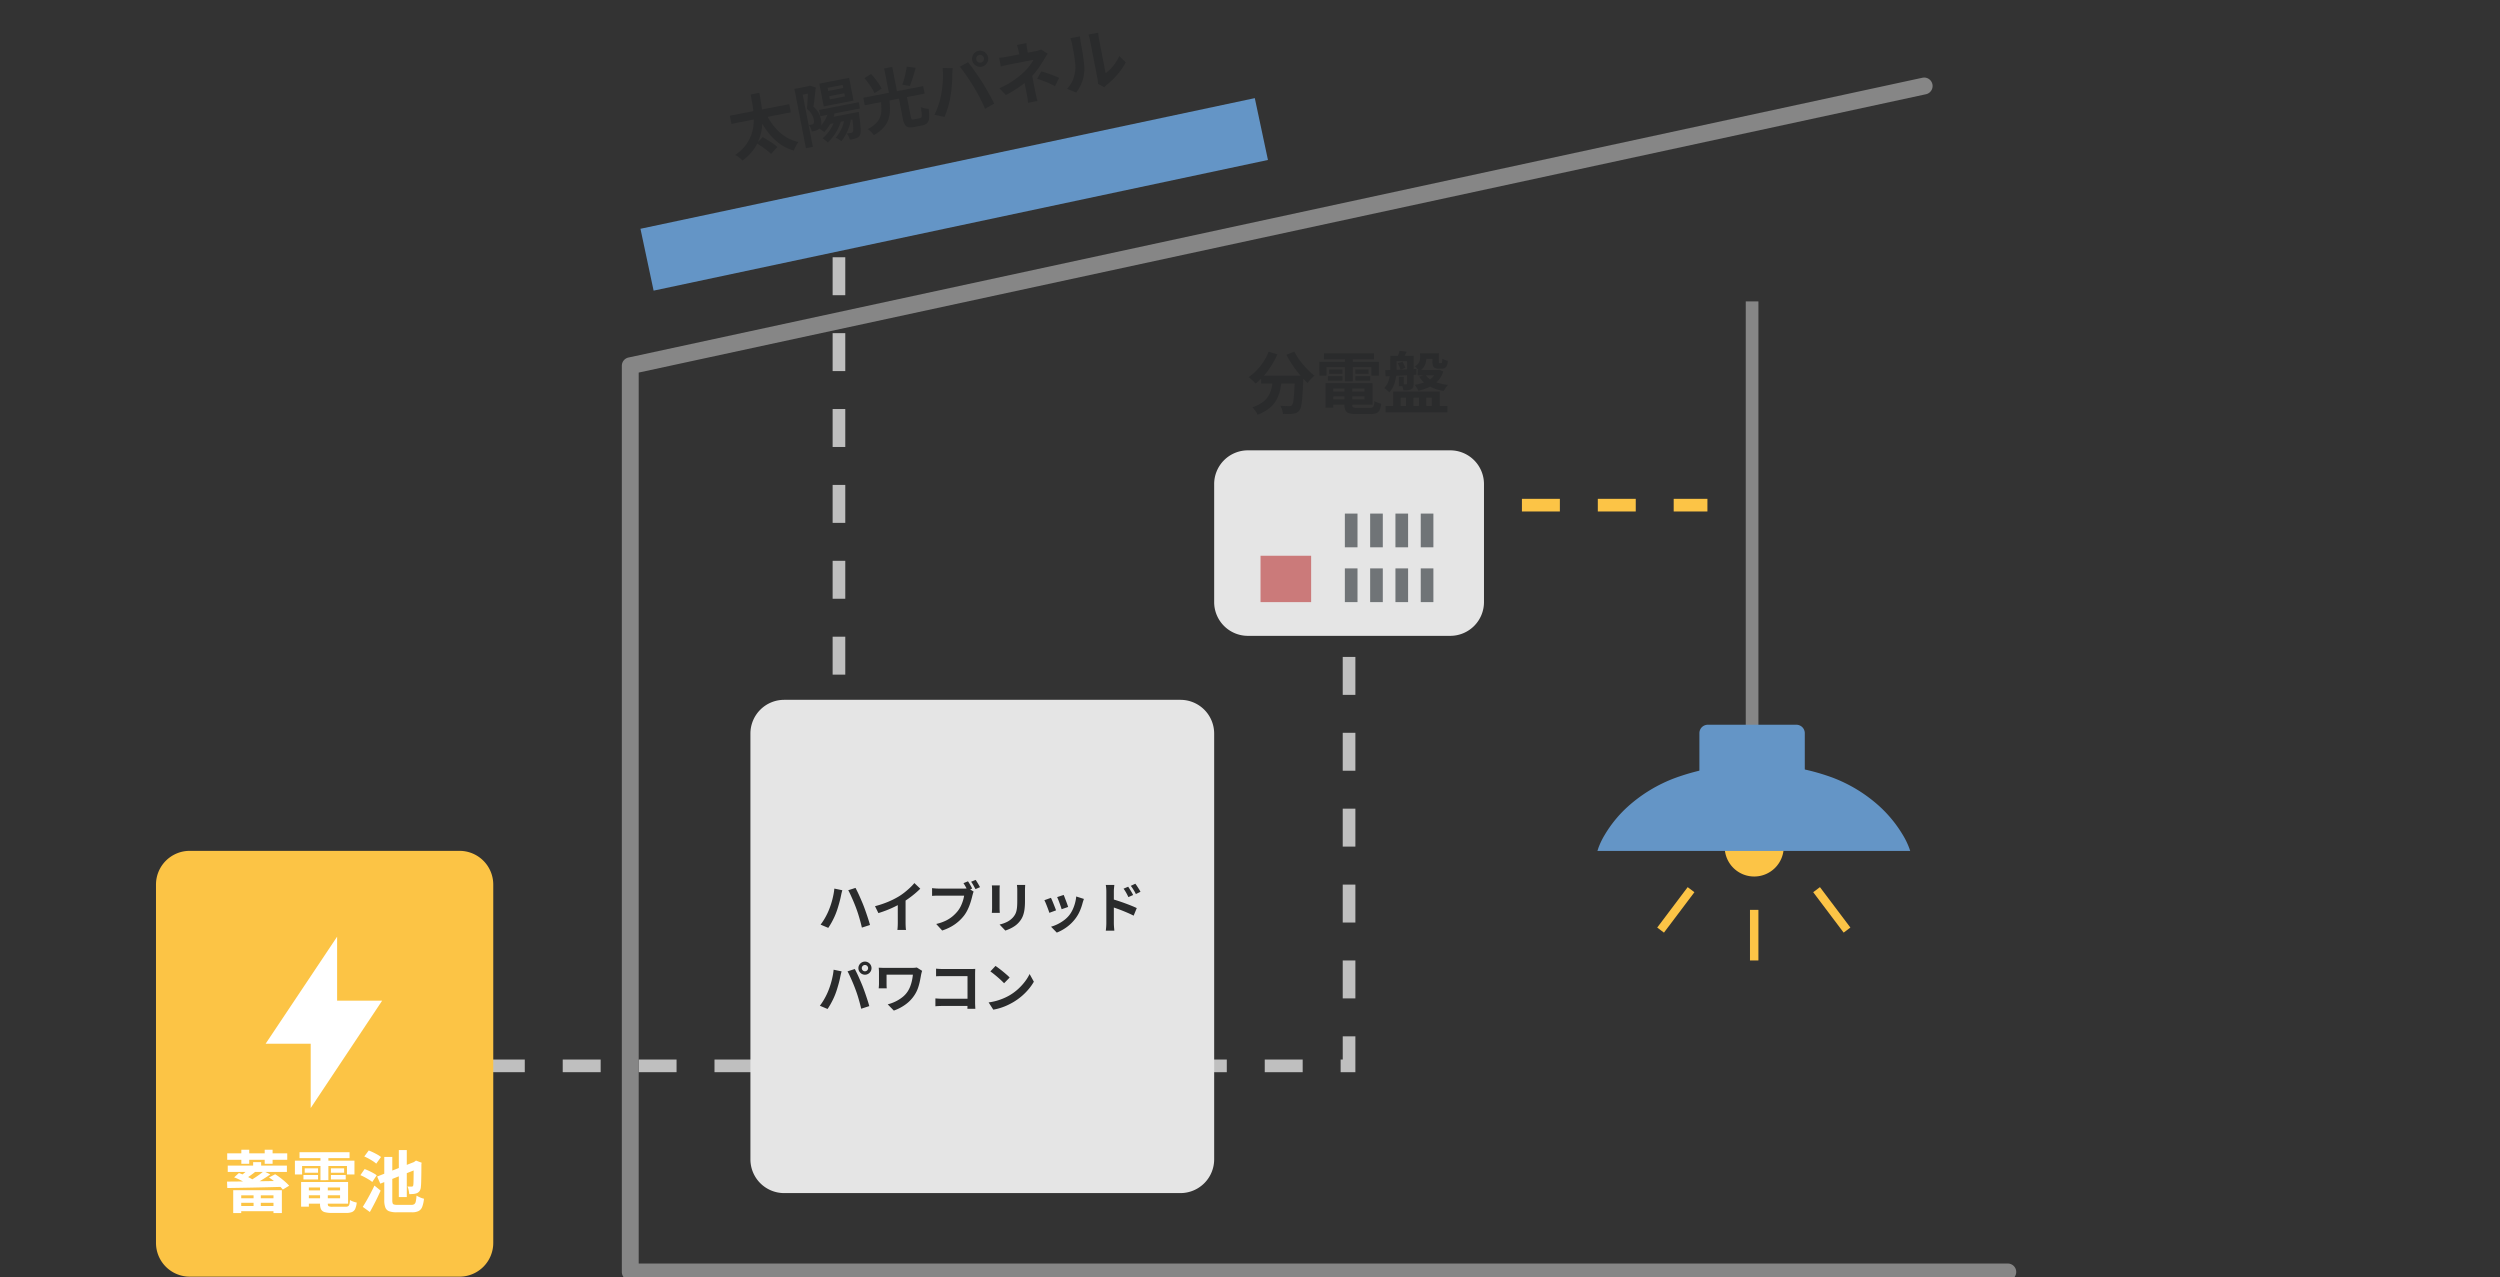 <svg xmlns="http://www.w3.org/2000/svg" xmlns:xlink="http://www.w3.org/1999/xlink" width="593" height="303" viewBox="0 0 593 303">
  <rect x="0" y="0" width="593" height="303" fill="#333333" stroke="none"/>
  <defs>
    <clipPath id="clip-path">
      <rect id="長方形_723" data-name="長方形 723" width="593" height="303" transform="translate(621 9254)" stroke="#707070" stroke-width="1" opacity="0.561"/>
    </clipPath>
  </defs>
  <g id="マスクグループ_107" data-name="マスクグループ 107" transform="translate(-621 -9254)" clip-path="url(#clip-path)">
    <g id="グループ_1844" data-name="グループ 1844" transform="translate(0 28)">
      <path id="パス_9528" data-name="パス 9528" d="M.894-9.583H15.247v1.974H.894ZM5.919-1.952,7.581-3.119q.5.43,1.073.958t1.08,1.052a7.793,7.793,0,0,1,.811.96L8.758,1.189A8.5,8.5,0,0,0,8,.2Q7.525-.355,6.973-.918T5.919-1.952ZM9.327-8.667A16.471,16.471,0,0,0,10.662-5.19a11.62,11.62,0,0,0,2.1,2.868A9.39,9.39,0,0,0,15.675-.355a4.723,4.723,0,0,0-.517.513,8.228,8.228,0,0,0-.521.656q-.243.34-.4.62a10.492,10.492,0,0,1-3.08-2.316A13.636,13.636,0,0,1,8.967-4.155a23.448,23.448,0,0,1-1.5-4.072ZM6.7-13.589h2.1Q8.793-12.354,8.738-11T8.492-8.25a17.124,17.124,0,0,1-.62,2.769A12.088,12.088,0,0,1,6.682-2.84,10.593,10.593,0,0,1,4.727-.483,11.953,11.953,0,0,1,1.814,1.432,4.7,4.7,0,0,0,1.19.58,5.737,5.737,0,0,0,.363-.193,10.932,10.932,0,0,0,3.12-1.9a9.127,9.127,0,0,0,1.8-2.1A9.941,9.941,0,0,0,5.983-6.349,14.659,14.659,0,0,0,6.5-8.824a24.446,24.446,0,0,0,.17-2.462Q6.69-12.5,6.7-13.589Zm15.244,6.7h9.573v1.512H21.946Zm1.687,2.25h6.156v1.491H23.633Zm.415-1.638,1.566.386a9.671,9.671,0,0,1-1.474,2.5,9.488,9.488,0,0,1-2.008,1.874A4.278,4.278,0,0,0,21.8-1.9q-.209-.22-.433-.44a4.422,4.422,0,0,0-.4-.355,7.38,7.38,0,0,0,1.837-1.529A6.742,6.742,0,0,0,24.048-6.275ZM25.2-4l1.463.428a10.647,10.647,0,0,1-1.8,2.655,11.71,11.71,0,0,1-2.36,2,4.881,4.881,0,0,0-.3-.388Q22.012.46,21.816.232a2.882,2.882,0,0,0-.361-.36A9.6,9.6,0,0,0,23.632-1.8,8.086,8.086,0,0,0,25.2-4Zm2.352.037,1.5.371a11.873,11.873,0,0,1-1.4,2.815,10.347,10.347,0,0,1-1.924,2.169,3.882,3.882,0,0,0-.335-.345q-.216-.2-.445-.4T24.538.328a8.06,8.06,0,0,0,1.794-1.87A9.172,9.172,0,0,0,27.548-3.967Zm1.787-.67h1.757l-.014.251q-.014.251-.03.406-.074,1.53-.178,2.513A11.4,11.4,0,0,1,30.628.059a1.912,1.912,0,0,1-.342.776,1.35,1.35,0,0,1-.455.381,2.1,2.1,0,0,1-.543.165,4.2,4.2,0,0,1-.667.061q-.409.011-.871-.009a3.825,3.825,0,0,0-.135-.817,3.556,3.556,0,0,0-.292-.767q.339.032.613.048t.433.016a.72.72,0,0,0,.249-.036A.454.454,0,0,0,28.8-.267a1.335,1.335,0,0,0,.215-.572,12.645,12.645,0,0,0,.175-1.289q.083-.852.141-2.247Zm-4.414-5v.774h3.635v-.774Zm0-2.017v.755h3.635v-.755ZM23.181-13h7.2v5.495h-7.2Zm-6.04.1h3.773v1.712H18.819V1.444H17.14Zm3.2,0h.308l.271-.069,1.252.711q-.206.686-.446,1.465t-.483,1.528q-.243.749-.476,1.38a4.941,4.941,0,0,1,.961,1.734,5.748,5.748,0,0,1,.224,1.515,4.2,4.2,0,0,1-.165,1.274,1.467,1.467,0,0,1-.553.783,1.8,1.8,0,0,1-.423.214,2.967,2.967,0,0,1-.491.125,8.371,8.371,0,0,1-1.045.037,5.181,5.181,0,0,0-.118-.821,2.837,2.837,0,0,0-.295-.816q.211.016.382.018t.311,0A.723.723,0,0,0,20-3.963a.58.58,0,0,0,.206-.345,2.456,2.456,0,0,0,.057-.569,4.467,4.467,0,0,0-.218-1.282,4.491,4.491,0,0,0-.9-1.528q.172-.535.341-1.184t.334-1.307q.165-.658.3-1.226t.218-.95ZM41.045-6.285h1.937v5.2a.93.93,0,0,0,.106.549q.106.122.5.122h1.476a.466.466,0,0,0,.4-.183,1.66,1.66,0,0,0,.194-.729q.06-.546.091-1.633a2.743,2.743,0,0,0,.518.313q.317.152.648.278t.586.195a10.723,10.723,0,0,1-.327,2.169,1.874,1.874,0,0,1-.69,1.084,2.252,2.252,0,0,1-1.258.306H43.307a3.378,3.378,0,0,1-1.394-.23,1.274,1.274,0,0,1-.68-.768,4.545,4.545,0,0,1-.189-1.46ZM36.73-6.2h2.053a20.278,20.278,0,0,1-.332,2.477A7.375,7.375,0,0,1,37.681-1.6,5.721,5.721,0,0,1,36.153.139a8.792,8.792,0,0,1-2.61,1.314,4.121,4.121,0,0,0-.3-.576,6.479,6.479,0,0,0-.426-.612,3.99,3.99,0,0,0-.446-.491,7.752,7.752,0,0,0,2.271-1.021A4.156,4.156,0,0,0,35.9-2.6a5.371,5.371,0,0,0,.585-1.66A18.077,18.077,0,0,0,36.73-6.2Zm-2.787-6.051,1.73-.656q.373.6.73,1.3t.643,1.368a8.155,8.155,0,0,1,.421,1.215L35.6-8.286A8.246,8.246,0,0,0,35.228-9.5q-.259-.685-.6-1.409T33.943-12.256Zm10.36-.771,2.033.695q-.345.709-.731,1.436t-.756,1.377q-.37.651-.714,1.145l-1.679-.638q.33-.535.676-1.229t.655-1.422Q44.1-12.39,44.3-13.027Zm-11.518,5.3H47.25v1.812H32.785ZM38.967-13.6H40.92v6.61H38.967Zm21.856,2.084a.889.889,0,0,0,.269.653.889.889,0,0,0,.653.269.9.9,0,0,0,.655-.269.886.886,0,0,0,.271-.653.892.892,0,0,0-.271-.654.892.892,0,0,0-.655-.271.886.886,0,0,0-.653.271A.894.894,0,0,0,60.823-11.512Zm-.992,0a1.825,1.825,0,0,1,.262-.96,2.018,2.018,0,0,1,.694-.7,1.817,1.817,0,0,1,.959-.261,1.826,1.826,0,0,1,.96.261,2.012,2.012,0,0,1,.7.7,1.826,1.826,0,0,1,.261.96,1.817,1.817,0,0,1-.261.959,2.018,2.018,0,0,1-.7.694,1.825,1.825,0,0,1-.96.262,1.816,1.816,0,0,1-.959-.262,2.024,2.024,0,0,1-.694-.694A1.816,1.816,0,0,1,59.831-11.512ZM51.077-4.977q.268-.676.512-1.418t.443-1.53q.2-.788.348-1.579t.217-1.552l2.325.483q-.057.228-.139.532t-.145.592q-.063.288-.1.474-.08.42-.222,1.014t-.33,1.255q-.187.661-.392,1.323t-.417,1.222q-.279.775-.672,1.606t-.829,1.6Q51.24-.19,50.822.41l-2.24-.944A17.46,17.46,0,0,0,50-2.722,19.244,19.244,0,0,0,51.077-4.977Zm7.9-.334q-.231-.633-.525-1.353t-.613-1.447q-.318-.726-.62-1.366t-.562-1.1l2.124-.688q.249.463.566,1.116t.642,1.387q.325.734.629,1.448t.529,1.29q.21.54.465,1.258t.514,1.489q.26.772.49,1.509T63-.432L60.639.336q-.213-.95-.481-1.922T59.6-3.506Q59.3-4.455,58.974-5.311Zm14.261-7.76q-.036.29-.07.7t-.035.781v1.779h-2.09v-1.779q0-.388-.022-.788a6.507,6.507,0,0,0-.07-.69ZM77.7-9.637q-.3.3-.642.673t-.592.655q-.443.5-1.027,1.089T74.185-6.041a16.4,16.4,0,0,1-1.412,1.107,15.351,15.351,0,0,1-1.942,1.167q-1.078.55-2.276,1.02t-2.44.846l-1.231-1.89a18.6,18.6,0,0,0,3.9-1.265,24.284,24.284,0,0,0,2.622-1.412A13.692,13.692,0,0,0,72.543-7.3a12.243,12.243,0,0,0,.926-.827,5.573,5.573,0,0,0,.634-.732H68.309q-.281,0-.681.008t-.776.022q-.376.014-.629.043v-2.093q.457.057,1.047.081t1,.024h6.782a6.209,6.209,0,0,0,.708-.039,4.323,4.323,0,0,0,.616-.112ZM73.1-6.145v1.078q0,.644,0,1.371t0,1.4v1.162q0,.315.014.7T73.151.3q.029.356.045.608H70.9q.032-.227.061-.583T71-.423q.014-.393.014-.708V-2.16q0-.569,0-1.155t0-1.1v-.878Zm4.844,4.4q-.688-.555-1.3-.983t-1.221-.8q-.608-.374-1.3-.762l1.313-1.525q.743.388,1.32.715t1.167.7q.59.368,1.36.9Zm10.1,1.388A4.472,4.472,0,0,0,88.139-.9a5.4,5.4,0,0,0,.037-.632v-9.329a6.48,6.48,0,0,0-.06-.943q-.06-.4-.063-.436h2.373q0,.035-.055.442a7.639,7.639,0,0,0-.052.949v8.361a7.946,7.946,0,0,0,1.362-.781,11,11,0,0,0,1.381-1.155,9.792,9.792,0,0,0,1.211-1.436L95.5-4.094A12.572,12.572,0,0,1,93.912-2.4,19.285,19.285,0,0,1,91.983-.876,16.889,16.889,0,0,1,90.075.277a3.265,3.265,0,0,0-.416.261l-.274.207ZM80.636-.59a6.4,6.4,0,0,0,1.729-1.776,8.6,8.6,0,0,0,.994-2.056,6.416,6.416,0,0,0,.268-1.292q.091-.775.138-1.663t.054-1.766q.008-.878.008-1.6a7.188,7.188,0,0,0-.041-.831,5.825,5.825,0,0,0-.11-.641h2.352q0,.032-.03.257t-.053.542q-.027.317-.027.648,0,.711-.016,1.643t-.066,1.91q-.05.978-.139,1.852a9.466,9.466,0,0,1-.253,1.478,9.234,9.234,0,0,1-1.1,2.52A9.38,9.38,0,0,1,82.585.7Z" transform="translate(795.067 9263.027) rotate(-11)" fill="#2a2b2c"/>
      <path id="パス_9492" data-name="パス 9492" d="M1.5,128.579h-3V27.662h3Z" transform="translate(1036.596 9269.83)" fill="#868686"/>
      <path id="パス_9529" data-name="パス 9529" d="M2,0H23a2,2,0,0,1,2,2v9a2,2,0,0,1-2,2H2a2,2,0,0,1-2-2V2A2,2,0,0,1,2,0Z" transform="translate(1024.096 9397.908)" fill="#6495c6"/>
      <path id="パス_9530" data-name="パス 9530" d="M7,0A7,7,0,1,1,0,7,7,7,0,0,1,7,0Z" transform="translate(1030.096 9419.908)" fill="#fcc446"/>
      <path id="パス_9488" data-name="パス 9488" d="M-13901.843,7991.436s6.211-19.22,36.176-19.5,36.635,19.5,36.635,19.5Z" transform="translate(14902.438 1435.908)" fill="#6495c6"/>
      <path id="パス_9488_-_アウトライン" data-name="パス 9488 - アウトライン" d="M-13828.336,7991.936h-74.194l.212-.654a17.612,17.612,0,0,1,1.482-3.1,29.072,29.072,0,0,1,5.507-6.755,35.146,35.146,0,0,1,11.189-6.787,52.91,52.91,0,0,1,18.468-3.2l.632,0a50.74,50.74,0,0,1,18.224,3.081,34.989,34.989,0,0,1,11.156,6.8,30.035,30.035,0,0,1,5.572,6.819,18.5,18.5,0,0,1,1.529,3.141Zm-72.776-1h71.34a27.336,27.336,0,0,0-6.606-8.922,34.022,34.022,0,0,0-10.835-6.581,49.779,49.779,0,0,0-17.826-3l-.622,0a51.97,51.97,0,0,0-18.078,3.115,34.182,34.182,0,0,0-10.868,6.566,28.08,28.08,0,0,0-5.336,6.515A20.306,20.306,0,0,0-13901.112,7990.936Z" transform="translate(14902.438 1435.908)" fill="#6495c6"/>
      <path id="パス_9531" data-name="パス 9531" d="M0,0H2V12H0Z" transform="matrix(0.799, 0.602, -0.602, 0.799, 1021.316, 9436.429)" fill="#fcc446"/>
      <path id="パス_9532" data-name="パス 9532" d="M0,0H2V12H0Z" transform="translate(1036.095 9441.822)" fill="#fcc446"/>
      <path id="パス_9533" data-name="パス 9533" d="M0,0H2V12H0Z" transform="matrix(-0.799, 0.602, -0.602, -0.799, 1059.914, 9446.014)" fill="#fcc446"/>
      <path id="パス_9534" data-name="パス 9534" d="M3.117-7.718H11.77v1.862H3.117Zm8.024,0h2.015l-.006.158q-.006.158-.006.354a2.575,2.575,0,0,1-.016.32q-.062,1.816-.141,3.118T12.8-1.6a9.682,9.682,0,0,1-.244,1.38,1.972,1.972,0,0,1-.353.757,1.862,1.862,0,0,1-.658.555,2.815,2.815,0,0,1-.812.222,9.533,9.533,0,0,1-1.064.063q-.655.009-1.368-.017A3.732,3.732,0,0,0,8.115.381a3.975,3.975,0,0,0-.443-.962q.675.055,1.25.073t.872.018a1.254,1.254,0,0,0,.37-.046.706.706,0,0,0,.285-.183,1.926,1.926,0,0,0,.315-.919q.122-.716.217-2.115t.162-3.615ZM4.919-13.385l2.074.6A19.331,19.331,0,0,1,5.576-10.1,18.84,18.84,0,0,1,3.8-7.714,14.733,14.733,0,0,1,1.825-5.83a5.8,5.8,0,0,0-.474-.505q-.3-.295-.622-.584a6.079,6.079,0,0,0-.556-.458,11.39,11.39,0,0,0,1.9-1.6,13.919,13.919,0,0,0,1.635-2.066A12.965,12.965,0,0,0,4.919-13.385Zm6.1-.032a12.81,12.81,0,0,0,.92,1.558,19.1,19.1,0,0,0,1.19,1.56q.645.762,1.329,1.431A14.926,14.926,0,0,0,15.793-7.7a7.316,7.316,0,0,0-.567.505q-.315.307-.6.629a5.906,5.906,0,0,0-.468.6q-.668-.626-1.358-1.4T11.449-9.012q-.664-.874-1.253-1.807t-1.07-1.847ZM5.969-7.169H8.063A22.852,22.852,0,0,1,7.7-4.548a9.132,9.132,0,0,1-.843,2.415A6.936,6.936,0,0,1,5.177-.062,9.483,9.483,0,0,1,2.3,1.543a4.578,4.578,0,0,0-.325-.6Q1.764.618,1.521.306a4,4,0,0,0-.479-.522A8.121,8.121,0,0,0,3.6-1.5,5.288,5.288,0,0,0,5.023-3.161a6.79,6.79,0,0,0,.664-1.927Q5.875-6.106,5.969-7.169Zm13.4,3.223h9.085V-2.8H19.37Zm.011-2H29.563V-.812H19.381V-2.1h8.283V-4.66H19.381Zm3.533.709h1.84V-.766q0,.443.215.564a2.265,2.265,0,0,0,.937.122h3.051a1.315,1.315,0,0,0,.613-.115.7.7,0,0,0,.306-.462,5.59,5.59,0,0,0,.139-1.025,3.433,3.433,0,0,0,.763.369,5.454,5.454,0,0,0,.841.238,4.868,4.868,0,0,1-.365,1.5,1.457,1.457,0,0,1-.762.749,3.64,3.64,0,0,1-1.384.214H25.735A6.183,6.183,0,0,1,24.028,1.2a1.367,1.367,0,0,1-.867-.652,2.823,2.823,0,0,1-.247-1.3Zm-4.491-.709h1.837V-.1H18.422Zm-.378-7.073H29.913v1.413H18.044Zm1.23,3.829H22.44V-8.15H19.274Zm-.3,1.593h3.469v1.054H18.975Zm6.517,0h3.514v1.054H25.492Zm0-1.593h3.136V-8.15H25.492Zm-2.479-3.257h1.878v6.069H23.013Zm-6.062,1.439H31.077v3.275H29.3v-2H18.654v2h-1.7Zm17.512-1.422h4.09v1.291h-4.09ZM35.979-13.6l1.675.2q-.233.512-.439.947t-.386.776L35.4-11.9q.155-.379.321-.851A7.989,7.989,0,0,0,35.979-13.6Zm-2.208,1.172h1.5v2.976a15.372,15.372,0,0,1-.13,1.91,8.788,8.788,0,0,1-.5,2.022A5.208,5.208,0,0,1,33.53-3.761a2.858,2.858,0,0,0-.338-.346q-.218-.2-.451-.386a2.01,2.01,0,0,0-.409-.272,4.462,4.462,0,0,0,.954-1.5,6.662,6.662,0,0,0,.394-1.649,14.9,14.9,0,0,0,.089-1.567Zm7.743-.6h3.1V-11.7h-3.1Zm-1.25,3.957h4.924V-7.79H40.263Zm.574-3.957h1.491v1.113a4.691,4.691,0,0,1-.139,1.113,3.229,3.229,0,0,1-.5,1.091,3.428,3.428,0,0,1-1.048.938,2.755,2.755,0,0,0-.294-.4q-.2-.232-.407-.448a2.833,2.833,0,0,0-.355-.323,2.176,2.176,0,0,0,1.046-.98,2.761,2.761,0,0,0,.211-1.037Zm-3.072.6h1.55v6.574a2.683,2.683,0,0,1-.111.85.942.942,0,0,1-.447.517,2.013,2.013,0,0,1-.792.217q-.468.041-1.1.041a4.084,4.084,0,0,0-.147-.729,3.863,3.863,0,0,0-.273-.716q.357.016.673.018t.439,0a.219.219,0,0,0,.165-.053.258.258,0,0,0,.042-.165Zm-5.2,3.414,2.158-.075q1.212-.044,2.56-.1l2.7-.108-.028,1.362q-1.3.064-2.621.138t-2.511.131l-2.171.106Zm2.99-1.63,1.1-.376a7.544,7.544,0,0,1,.4.751,6.307,6.307,0,0,1,.288.7l-1.152.433a6.592,6.592,0,0,0-.263-.733A7.515,7.515,0,0,0,35.551-10.646Zm.257,3.2h1.175v2.229H35.808Zm7.975-5.586H45.3v1.971a.841.841,0,0,0,.033.308q.033.061.157.061h.366A.177.177,0,0,0,46-10.762a.705.705,0,0,0,.085-.3q.032-.232.048-.694a2.3,2.3,0,0,0,.6.312,5.494,5.494,0,0,0,.689.217,2.792,2.792,0,0,1-.409,1.457,1.171,1.171,0,0,1-.955.378H45.21a1.433,1.433,0,0,1-1.129-.354,2.09,2.09,0,0,1-.3-1.305Zm.974,3.957h.353l.287-.032.962.4a6.111,6.111,0,0,1-1.326,2.255A6.759,6.759,0,0,1,43-5a11.991,11.991,0,0,1-2.571.86,3.943,3.943,0,0,0-.236-.468q-.154-.267-.329-.52a3.217,3.217,0,0,0-.314-.4,11.985,11.985,0,0,0,2.324-.614,5.678,5.678,0,0,0,1.785-1.067,3.97,3.97,0,0,0,1.093-1.664ZM42.123-7.9A4.582,4.582,0,0,0,44.2-6.312a11.342,11.342,0,0,0,3.3.776,4.708,4.708,0,0,0-.569.68,4.457,4.457,0,0,0-.45.762,10.053,10.053,0,0,1-3.548-1.164A6.373,6.373,0,0,1,40.621-7.5ZM32.672-.532H47.326v1.5H32.672Zm1.784-3.412H45.517V.2H43.63V-2.49H42.319V.2H40.566V-2.49H39.271V.2H37.519V-2.49H36.243V.2H34.456Z" transform="translate(917 9322.822)" fill="#2a2b2c"/>
      <path id="パス_9489" data-name="パス 9489" d="M-14064,8128h-9v-3h9Zm-18,0h-9v-3h9Zm-18,0h-9v-3h9Zm-18,0h-9v-3h9Z" transform="translate(14863.478 1352.322)" fill="#bfbfbf"/>
      <path id="パス_9495" data-name="パス 9495" d="M-14083,8128h-8v-3h8Zm-17,0h-9v-3h9Zm-18,0h-9v-3h9Z" transform="translate(15109 1219.322)" fill="#fcc446"/>
      <path id="パス_9494" data-name="パス 9494" d="M-14069.5,8191.494h-3.5v-3h.5v-5.5h3Zm-12.5,0h-9v-3h9Zm-18,0h-9v-3h9Zm-18,0h-9v-3h9Zm48.5-17.5h-3v-9h3Zm0-18h-3v-9h3Zm0-18h-3v-9h3Zm0-18h-3v-9h3Zm0-18h-3v-9h3Zm0-18h-3v-8h3Z" transform="translate(15011.997 1288.828)" fill="#bfbfbf"/>
      <path id="パス_9491" data-name="パス 9491" d="M-13960.2,8128h-4.8v-3h4.8Zm-13.8,0h-9v-3h9Zm-18,0h-9v-3h9Zm-18,0h-9v-3h9Zm-18,0h-9v-3h9Zm-18,0h-9v-3h9Zm-18,0h-9v-3h9Zm-18,0h-9v-3h9Zm-18,0h-9v-3h9Zm-18,0h-9v-3h9Z" transform="translate(8946.5 23414.025) rotate(90)" fill="#bfbfbf"/>
      <path id="パス_9490" data-name="パス 9490" d="M-13785.181,8162.888h-326.75a2,2,0,0,1-2-2v-214.95a2,2,0,0,1,1.577-1.955l306.912-66.361a1.984,1.984,0,0,1,.425-.046,2,2,0,0,1,1.953,1.578,2,2,0,0,1-1.532,2.377l-305.335,66.02v211.336h324.75a2,2,0,0,1,2,2A2,2,0,0,1-13785.181,8162.888Z" transform="translate(14882.431 1366.822)" fill="#868686"/>
      <path id="パス_9535" data-name="パス 9535" d="M8,0h94a8,8,0,0,1,8,8V109a8,8,0,0,1-8,8H8a8,8,0,0,1-8-8V8A8,8,0,0,1,8,0Z" transform="translate(799 9392)" fill="#e5e5e5"/>
      <path id="パス_9536" data-name="パス 9536" d="M2.67-4.287q.218-.549.416-1.152t.36-1.243q.162-.64.283-1.283t.176-1.262l1.889.392q-.046.185-.113.432t-.118.481q-.051.234-.08.385-.065.341-.181.823t-.268,1.02q-.152.537-.318,1.075t-.339.993q-.227.63-.546,1.3t-.674,1.3Q2.8-.4,2.464.091L.644-.677A14.213,14.213,0,0,0,1.8-2.455,15.62,15.62,0,0,0,2.67-4.287Zm6.416-.272q-.188-.514-.427-1.1t-.5-1.175q-.259-.59-.5-1.11T7.2-8.835l1.726-.559q.2.376.46.907T9.909-7.36q.264.6.511,1.177t.43,1.048q.17.439.378,1.022t.418,1.21q.211.627.4,1.226t.317,1.083L10.439.03q-.173-.772-.391-1.561t-.457-1.56Q9.352-3.862,9.087-4.558Zm4.465-.494a22.528,22.528,0,0,0,3.169-1.063A19.39,19.39,0,0,0,19.23-7.388a13.79,13.79,0,0,0,1.352-.951q.681-.539,1.286-1.113a11.835,11.835,0,0,0,1.023-1.086l1.4,1.333q-.591.589-1.3,1.186T21.521-6.88q-.767.543-1.531,1.007-.74.432-1.654.886T16.4-4.129q-1.018.4-2.043.715Zm5.4-1.494,1.85-.437v5.854q0,.286.012.622t.035.628a2.653,2.653,0,0,0,.067.454H18.862q.023-.162.046-.454t.035-.628q.012-.336.012-.622Zm16.652-4.408q.173.246.36.558t.356.615q.17.3.282.543l-1.084.456q-.13-.27-.293-.57t-.339-.6q-.176-.3-.352-.561Zm1.818-.335q.166.236.361.55t.376.628q.181.313.3.546L37.383-9.1q-.211-.4-.49-.9a7.226,7.226,0,0,0-.549-.848Zm-.472,2.784a2.508,2.508,0,0,0-.16.435q-.07.253-.127.465-.111.475-.277,1.069t-.4,1.233a12.019,12.019,0,0,1-.554,1.264,8.2,8.2,0,0,1-.722,1.171,9.976,9.976,0,0,1-1.363,1.451A10.179,10.179,0,0,1,31.61-.2a11.749,11.749,0,0,1-2.126.918L28.068-.834A10.881,10.881,0,0,0,30.306-1.6a7.848,7.848,0,0,0,1.635-1.042,9.024,9.024,0,0,0,1.222-1.241,6.266,6.266,0,0,0,.74-1.186,9.326,9.326,0,0,0,.507-1.284,7.968,7.968,0,0,0,.28-1.2H28.636q-.447,0-.868.017t-.679.04V-9.335q.2.023.477.048t.571.041q.294.017.5.017h6.016q.2,0,.477-.017a2.786,2.786,0,0,0,.538-.083Zm12.224-1.584q-.013.269-.031.59t-.018.713v2.571a14.621,14.621,0,0,1-.1,1.822,7.231,7.231,0,0,1-.293,1.361A4.866,4.866,0,0,1,48.262-2a5.6,5.6,0,0,1-.648.849,5.111,5.111,0,0,1-.98.843,7.9,7.9,0,0,1-1.123.626,10.788,10.788,0,0,1-1.047.415L43.1-.7a7.831,7.831,0,0,0,1.756-.617,4.851,4.851,0,0,0,1.376-1.023,4.112,4.112,0,0,0,.545-.751,3.331,3.331,0,0,0,.321-.839,6.587,6.587,0,0,0,.155-1.042q.044-.584.044-1.348V-8.785q0-.392-.023-.713t-.059-.59Zm-6.025.111q-.013.224-.031.454t-.018.538v4.392q0,.247.018.574t.031.558h-1.89q.016-.181.039-.515t.023-.627V-8.985q0-.179-.013-.474t-.039-.519ZM58.3-7.72q.1.2.245.589t.313.821q.166.434.3.823t.207.614l-1.553.541q-.059-.238-.188-.617t-.285-.8q-.156-.425-.311-.816t-.273-.644Zm4.8.946q-.107.311-.179.534t-.128.42a12.609,12.609,0,0,1-.68,1.965,8.669,8.669,0,0,1-1.1,1.839A9.7,9.7,0,0,1,58.962-.039a10.588,10.588,0,0,1-2.291,1.253l-1.365-1.4A8.973,8.973,0,0,0,56.811-.76a9.592,9.592,0,0,0,1.532-.929A6.7,6.7,0,0,0,59.615-2.9a6.8,6.8,0,0,0,.79-1.278,9.106,9.106,0,0,0,.575-1.544,9,9,0,0,0,.3-1.634Zm-7.816-.261q.129.25.293.637t.337.822l.329.836q.157.4.248.675l-1.584.589q-.078-.257-.229-.675t-.328-.874q-.177-.456-.343-.846a6.463,6.463,0,0,0-.285-.6ZM73.6-9.674q.184.266.4.614t.427.7q.206.352.352.656l-1.125.5q-.191-.415-.362-.738t-.357-.63q-.186-.307-.431-.635Zm1.7-.71q.2.256.423.594t.44.685q.214.347.36.638l-1.094.537q-.2-.415-.389-.732t-.38-.608q-.192-.292-.438-.61ZM68.423-1.059V-8.531q0-.35-.033-.789a6.343,6.343,0,0,0-.1-.781h2.031q-.036.338-.076.752t-.04.818V-6.17q0,.761,0,1.553t0,1.515v2.043q0,.181.015.511t.048.68q.033.35.056.62H68.293q.056-.379.093-.9T68.423-1.059Zm1.4-5.675q.647.175,1.45.441t1.624.567q.821.3,1.544.594t1.2.531L74.9-2.8q-.549-.292-1.212-.583t-1.349-.567Q71.654-4.225,71-4.457T69.82-4.865ZM10.419,9.647a.749.749,0,1,0,.219-.532A.722.722,0,0,0,10.419,9.647Zm-.806,0a1.483,1.483,0,0,1,.212-.78,1.639,1.639,0,0,1,.564-.565,1.537,1.537,0,0,1,1.559,0,1.634,1.634,0,0,1,.565.565,1.537,1.537,0,0,1,0,1.559,1.64,1.64,0,0,1-.565.564,1.536,1.536,0,0,1-1.559,0,1.645,1.645,0,0,1-.564-.564A1.475,1.475,0,0,1,9.613,9.647ZM2.5,14.956q.218-.549.416-1.152t.36-1.243q.162-.64.283-1.283t.176-1.261l1.889.392q-.046.185-.113.432t-.118.481q-.051.234-.08.385-.065.341-.181.824t-.268,1.02q-.152.537-.318,1.075t-.339.993q-.227.63-.546,1.3t-.674,1.3q-.355.624-.694,1.112l-1.82-.767a14.187,14.187,0,0,0,1.153-1.778A15.635,15.635,0,0,0,2.5,14.956Zm6.416-.272q-.188-.514-.427-1.1t-.5-1.175q-.259-.59-.5-1.11t-.456-.891l1.726-.559q.2.376.46.907t.522,1.127q.264.6.511,1.177t.43,1.048q.17.439.378,1.022t.418,1.21q.211.627.4,1.226t.317,1.083l-1.921.624q-.173-.772-.391-1.562t-.457-1.56Q9.182,15.381,8.916,14.685Zm15.813-4.4q-.033.1-.085.27t-.09.344q-.038.171-.061.261-.117.676-.282,1.5a13.224,13.224,0,0,1-.457,1.681,7.426,7.426,0,0,1-.806,1.647,8.293,8.293,0,0,1-2.088,2.223,10.674,10.674,0,0,1-2.843,1.5l-1.451-1.478a9.587,9.587,0,0,0,1.781-.645,8.772,8.772,0,0,0,1.7-1.053,5.652,5.652,0,0,0,1.3-1.431,6.465,6.465,0,0,0,.575-1.17,9.675,9.675,0,0,0,.393-1.336,11.485,11.485,0,0,0,.218-1.4H16.293v2.17q0,.14.006.45t.04.614H14.427q.026-.3.046-.556t.02-.508V10.623q0-.263-.017-.545t-.043-.542l.725.03q.413.017.863.017h6.214q.334,0,.654-.023a5.681,5.681,0,0,0,.58-.069Zm3.306-.519q.367.036.82.061t.79.025h6.547q.286,0,.632-.01t.506-.023q-.013.228-.025.57t-.012.632v6.736q0,.334.02.786t.04.746H35.469q.01-.294.018-.635t.008-.7V11.531H29.649q-.413,0-.877.013t-.736.036Zm-.159,7.06q.331.023.756.049t.86.026H36.52v1.711H29.546q-.375,0-.863.022t-.807.055ZM42.134,9.115q.341.234.8.577t.938.737q.483.394.913.769a9.644,9.644,0,0,1,.707.673l-1.323,1.354q-.254-.274-.654-.651t-.867-.78q-.467-.4-.922-.765t-.812-.605ZM40.5,17.776a13.851,13.851,0,0,0,1.918-.4,13.811,13.811,0,0,0,1.664-.593,12.869,12.869,0,0,0,1.4-.7,12.112,12.112,0,0,0,2.029-1.5,13.282,13.282,0,0,0,1.611-1.761,10.152,10.152,0,0,0,1.1-1.785l1.007,1.823A11.507,11.507,0,0,1,50.016,14.6a14.153,14.153,0,0,1-1.631,1.652,13.986,13.986,0,0,1-1.962,1.414A15.762,15.762,0,0,1,45,18.419a13.857,13.857,0,0,1-1.623.638,12.554,12.554,0,0,1-1.769.432Z" transform="translate(815 9446)" fill="#2a2b2c"/>
      <path id="パス_9537" data-name="パス 9537" d="M0,0H149V15H0Z" transform="matrix(0.978, -0.208, 0.208, 0.978, 772.916, 9280.267)" fill="#6495c6"/>
      <path id="パス_9538" data-name="パス 9538" d="M8,0H56a8,8,0,0,1,8,8V36a8,8,0,0,1-8,8H8a8,8,0,0,1-8-8V8A8,8,0,0,1,8,0Z" transform="translate(909 9332.822)" fill="#e5e5e5"/>
      <path id="パス_9539" data-name="パス 9539" d="M0,0H12V11H0Z" transform="translate(920 9357.822)" fill="#cb7a7a"/>
      <path id="パス_9540" data-name="パス 9540" d="M0,0H3V8H0Z" transform="translate(940 9347.822)" fill="#707477"/>
      <path id="パス_9541" data-name="パス 9541" d="M0,0H3V8H0Z" transform="translate(946 9347.822)" fill="#707477"/>
      <path id="パス_9542" data-name="パス 9542" d="M0,0H3V8H0Z" transform="translate(952 9347.822)" fill="#707477"/>
      <path id="パス_9543" data-name="パス 9543" d="M0,0H3V8H0Z" transform="translate(958 9347.822)" fill="#707477"/>
      <path id="パス_9544" data-name="パス 9544" d="M0,0H3V8H0Z" transform="translate(940 9360.822)" fill="#707477"/>
      <path id="パス_9545" data-name="パス 9545" d="M0,0H3V8H0Z" transform="translate(946 9360.822)" fill="#707477"/>
      <path id="パス_9546" data-name="パス 9546" d="M0,0H3V8H0Z" transform="translate(952 9360.822)" fill="#707477"/>
      <path id="パス_9547" data-name="パス 9547" d="M0,0H3V8H0Z" transform="translate(958 9360.822)" fill="#707477"/>
      <path id="パス_9548" data-name="パス 9548" d="M8,0H72a8,8,0,0,1,8,8V93a8,8,0,0,1-8,8H8a8,8,0,0,1-8-8V8A8,8,0,0,1,8,0Z" transform="translate(658.001 9427.822)" fill="#fcc445"/>
      <path id="パス_9549" data-name="パス 9549" d="M1.02-9.845H15.053v1.512H1.02ZM3.7-2.089h8.57V-1.01H3.7Zm0,1.832h8.57V.968H3.7ZM7.045-10.67h1.9v1.657h-1.9Zm.1,7.5H8.861V.5H7.145ZM2.318-4.013H13.858V1.411h-1.99v-4.2H4.217v4.2h-1.9ZM.851-6.052q1.22,0,2.746-.021L6.827-6.11q1.705-.02,3.487-.047t3.516-.051L13.74-4.793q-1.73.048-3.493.091T6.8-4.625q-1.683.034-3.179.06L.908-4.52Zm8.7-2.465,1.561.755q-.714.514-1.54,1.03t-1.637.97q-.812.454-1.526.8l-1.19-.705q.72-.366,1.516-.85T8.274-7.527A16.084,16.084,0,0,0,9.551-8.517ZM6.092-9.153l1.532.714q-.606.508-1.265.971t-1.217.79l-1.21-.639q.363-.253.758-.566t.765-.65Q5.826-8.869,6.092-9.153Zm-3.557,2.1,1.14-1.031q.609.222,1.263.521t1.243.609q.59.309,1.006.583L6.018-5.225a8.847,8.847,0,0,0-.981-.634q-.59-.336-1.248-.656A13.45,13.45,0,0,0,2.535-7.054Zm8.274.029,1.456-.766a13.959,13.959,0,0,1,1.251.862q.631.484,1.178.971a11.141,11.141,0,0,1,.9.886l-1.509.91A9.514,9.514,0,0,0,13.2-5.11q-.547-.519-1.172-1.022T10.809-7.025ZM4.243-13.6H6.117v3.328H4.243Zm5.543,0h1.874v3.328H9.786Zm-8.895.847H15.133v1.528H.892Zm18.478,8.8h9.085V-2.8H19.37Zm.011-2H29.563V-.812H19.381V-2.1h8.283V-4.66H19.381Zm3.533.709h1.84V-.766q0,.443.215.564a2.265,2.265,0,0,0,.937.122h3.051a1.315,1.315,0,0,0,.613-.115.7.7,0,0,0,.306-.462,5.59,5.59,0,0,0,.139-1.025,3.433,3.433,0,0,0,.763.369,5.454,5.454,0,0,0,.841.238,4.868,4.868,0,0,1-.365,1.5,1.457,1.457,0,0,1-.762.749,3.64,3.64,0,0,1-1.384.214H25.735A6.183,6.183,0,0,1,24.028,1.2a1.367,1.367,0,0,1-.867-.652,2.823,2.823,0,0,1-.247-1.3Zm-4.491-.709h1.837V-.1H18.422Zm-.378-7.073H29.913v1.413H18.044Zm1.23,3.829H22.44V-8.15H19.274Zm-.3,1.593h3.469v1.054H18.975Zm6.517,0h3.514v1.054H25.492Zm0-1.593h3.136V-8.15H25.492Zm-2.479-3.257h1.878v6.069H23.013Zm-6.062,1.439H31.077v3.275H29.3v-2H18.654v2h-1.7ZM41.6-13.521h1.89V-2.37H41.6ZM36.455-7.249l9.158-3.6.741,1.668L37.206-5.556Zm1.695-4.645h1.9V-1.635a2.317,2.317,0,0,0,.083.717.49.49,0,0,0,.346.315,2.919,2.919,0,0,0,.785.079h3.282a1.258,1.258,0,0,0,.722-.171,1.053,1.053,0,0,0,.355-.649,9.132,9.132,0,0,0,.173-1.379,6.886,6.886,0,0,0,.86.434,4.772,4.772,0,0,0,.909.3,7.382,7.382,0,0,1-.409,1.906A1.876,1.876,0,0,1,46.3.934a3.45,3.45,0,0,1-1.593.3h-3.6a5.185,5.185,0,0,1-1.8-.247,1.524,1.524,0,0,1-.9-.879,4.8,4.8,0,0,1-.259-1.763Zm6.966,1.346h-.123l.336-.237.346-.249,1.35.509-.069.3q0,1.4-.018,2.5T46.9-5.886q-.025.743-.071,1.091a2.052,2.052,0,0,1-.28.949,1.425,1.425,0,0,1-.625.523,2.821,2.821,0,0,1-.895.209q-.516.044-.957.04a6.573,6.573,0,0,0-.145-.956,3.679,3.679,0,0,0-.28-.856q.266.016.558.022t.427.006a.442.442,0,0,0,.254-.066.473.473,0,0,0,.147-.3,6.6,6.6,0,0,0,.05-.789q.017-.606.027-1.72T45.116-10.547Zm-11.71-1.459,1.058-1.422q.494.19,1.039.45t1.044.546a5.609,5.609,0,0,1,.823.557L36.241-10.3a5.494,5.494,0,0,0-.769-.587q-.483-.316-1.027-.611T33.406-12.007Zm-.921,4.434,1-1.45q.487.174,1.027.428t1.034.527a5.612,5.612,0,0,1,.811.529L35.3-5.953a6,6,0,0,0-.771-.549q-.476-.293-1.013-.58T32.485-7.573Zm.562,7.521q.395-.611.87-1.437t.969-1.76q.494-.934.93-1.855l1.472,1.2q-.378.835-.8,1.714T35.613-.46q-.442.848-.881,1.63Z" transform="translate(674.001 9512.322)" fill="#fff"/>
      <path id="パス_9490-2" data-name="パス 9490" d="M25.65,5.707v25.4H8.687Z" transform="translate(675.313 9442.474)" fill="#fff"/>
      <path id="パス_9491-2" data-name="パス 9491" d="M11.25,34.811V9.34H28.2Z" transform="translate(683.45 9454.011)" fill="#fff"/>
    </g>
  </g>
</svg>
